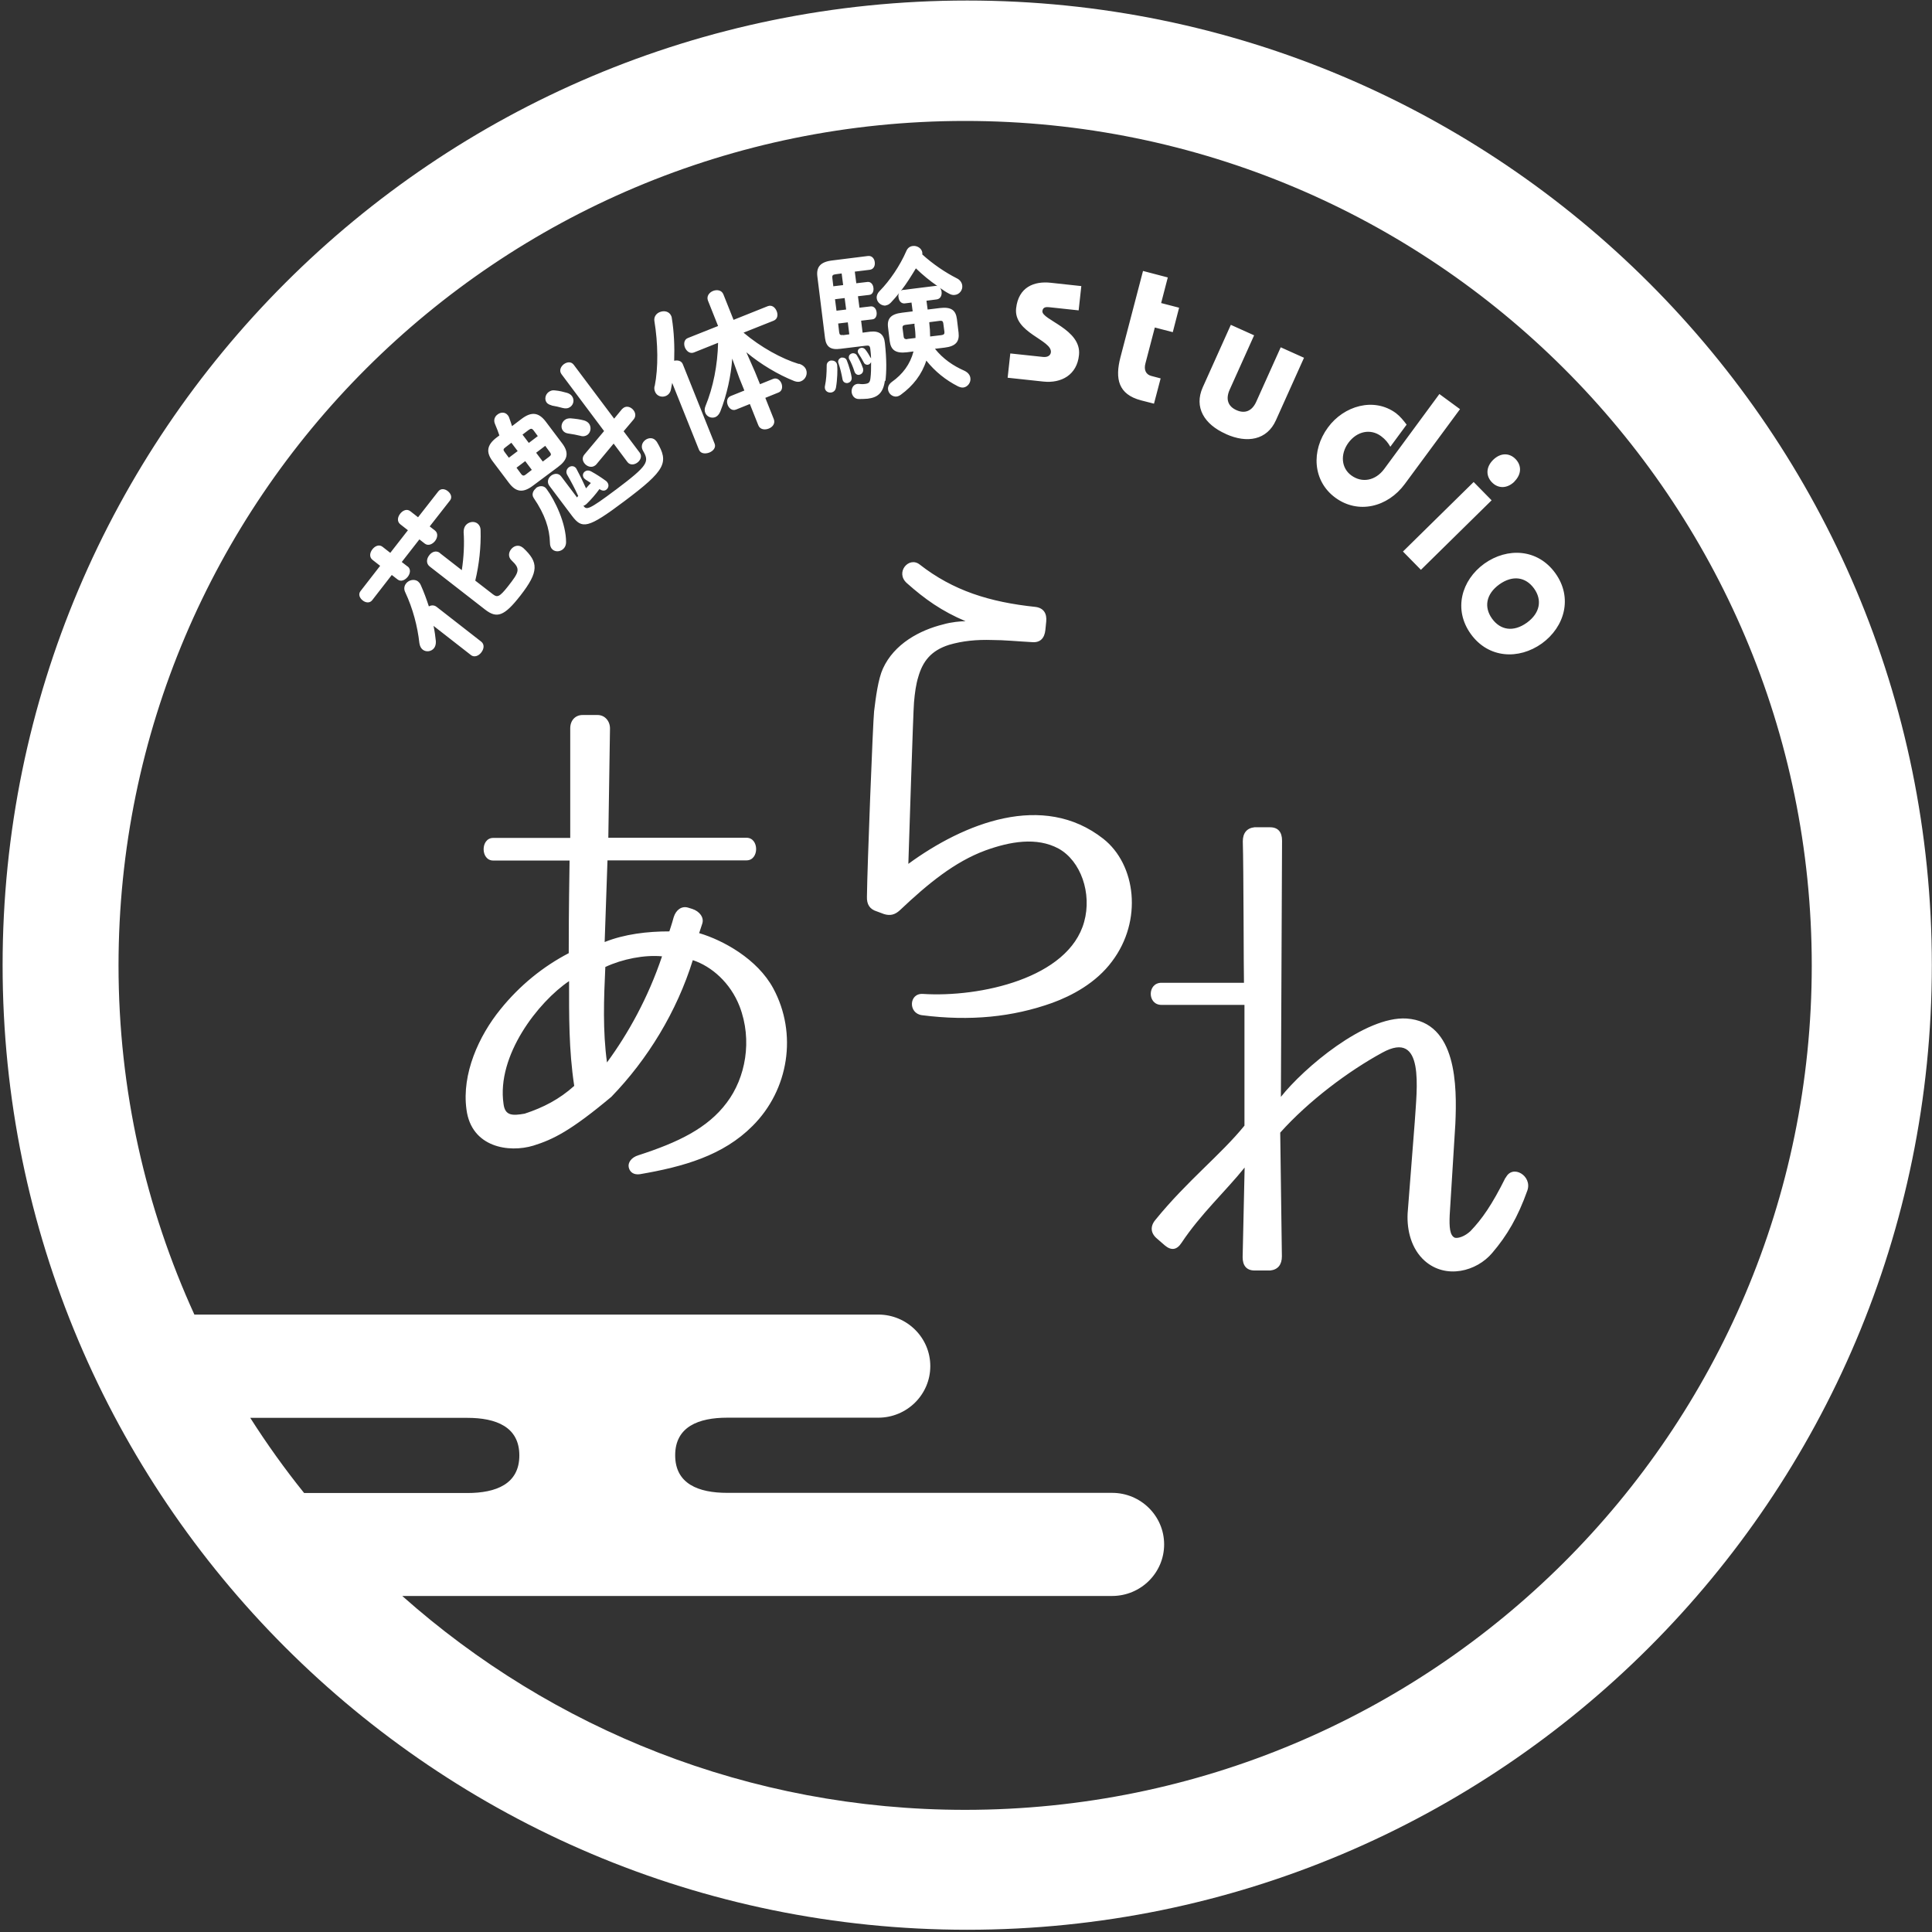 <svg width="697" height="697" viewBox="0 0 697 697" fill="none" xmlns="http://www.w3.org/2000/svg">
<rect x="0" y="0" width="697" height="697" fill="#333333" stroke="none"/>
<path d="M217.961 155.472L210.821 163.992C209.981 165.012 210.101 166.152 210.821 167.112C211.661 168.252 213.341 168.912 214.661 167.952C214.841 167.832 214.961 167.712 215.141 167.532L221.381 160.032L226.361 166.692C227.261 167.892 228.881 167.712 229.961 166.872C231.101 166.032 231.701 164.532 230.801 163.332L224.981 155.592L228.581 151.332C229.481 150.252 229.301 148.992 228.581 148.032C227.741 146.892 226.121 146.232 224.861 147.192C224.741 147.312 224.561 147.432 224.381 147.612L221.561 151.032L206.981 131.592C206.021 130.332 204.521 130.572 203.381 131.412C202.301 132.252 201.641 133.692 202.541 134.952L217.901 155.472H217.961ZM442.181 156.552C449.981 160.092 457.121 158.712 460.301 151.632L470.441 129.072L462.041 125.292L453.221 144.912C451.721 148.272 449.141 149.352 446.081 147.972C442.961 146.592 442.121 143.952 443.621 140.592L452.441 120.972L444.041 117.192L433.901 139.752C430.721 146.892 434.381 153.072 442.241 156.552H442.181ZM546.341 173.712C549.041 171.012 548.921 167.832 546.761 165.612C544.601 163.392 541.421 163.212 538.661 165.912C535.961 168.612 536.081 171.792 538.241 174.012C540.401 176.232 543.581 176.412 546.341 173.772V173.712ZM211.961 156.852C213.161 155.952 213.401 154.092 212.501 152.832C212.141 152.352 211.541 151.932 210.761 151.692C209.201 151.272 207.821 151.092 205.781 150.912C204.941 150.912 204.281 151.092 203.741 151.512C202.541 152.412 202.181 154.212 203.081 155.352C203.441 155.832 204.041 156.252 204.881 156.372C206.501 156.612 208.181 156.912 209.321 157.212C210.401 157.572 211.301 157.332 211.961 156.852ZM389.261 128.112C390.281 118.752 375.701 115.392 376.061 112.212C376.241 110.772 377.381 110.712 378.521 110.832L389.141 111.972L390.101 103.212L379.061 102.012C373.061 101.352 367.421 103.572 366.581 111.252C365.621 120.072 379.601 122.652 379.121 127.092C379.001 128.172 378.041 128.952 376.301 128.772L364.481 127.512L363.521 136.272L376.361 137.652C382.961 138.372 388.541 135.192 389.261 128.112ZM319.541 110.172C320.201 110.112 320.861 109.752 321.461 109.092C322.421 108.072 323.441 106.932 324.341 105.732C324.101 106.212 324.041 106.752 324.161 107.292C324.281 108.492 325.121 109.632 326.441 109.452L328.841 109.152L329.261 112.332L325.421 112.812C321.341 113.292 319.961 114.972 320.381 118.152L320.981 123.072C321.401 126.252 323.081 127.572 327.161 127.092L329.561 126.792C328.361 131.412 325.661 135.012 321.761 137.772C320.621 138.612 320.261 139.632 320.381 140.532C320.561 142.032 321.941 143.232 323.501 143.052C323.981 142.992 324.521 142.752 325.001 142.392C329.381 139.212 332.561 135.132 334.181 130.092C337.301 133.992 341.141 137.112 345.641 139.392C346.301 139.692 346.961 139.872 347.501 139.812C349.121 139.632 350.321 137.952 350.081 136.392C349.961 135.372 349.301 134.412 347.921 133.752C343.841 131.952 340.241 129.492 337.301 125.832L340.781 125.412C344.861 124.932 346.181 123.192 345.821 120.012L345.221 115.092C344.801 111.852 343.121 110.652 339.041 111.132L334.661 111.672L334.241 108.492L337.961 108.012C339.281 107.832 339.821 106.572 339.701 105.372C339.641 104.772 339.461 104.292 339.101 103.872C340.241 104.652 341.261 105.372 342.341 105.912C343.061 106.332 343.841 106.512 344.501 106.392C346.181 106.212 347.381 104.592 347.141 102.972C347.021 102.012 346.421 100.992 345.161 100.392C341.021 98.292 336.581 95.292 332.741 91.812C332.741 91.572 332.741 91.392 332.741 91.152C332.561 89.592 330.821 88.512 329.261 88.752C328.301 88.872 327.461 89.412 326.981 90.552C324.701 95.832 320.981 101.292 317.381 104.952C316.481 105.852 316.181 106.872 316.301 107.652C316.481 109.212 318.041 110.412 319.601 110.232L319.541 110.172ZM338.921 115.752C339.881 115.632 340.181 115.872 340.301 116.592L340.721 119.772C340.781 120.432 340.541 120.792 339.581 120.912L335.561 121.392C335.561 119.772 335.441 118.152 335.261 116.532V116.232L338.981 115.752H338.921ZM327.341 122.352C326.681 122.412 326.141 122.292 326.021 121.512L325.601 118.332C325.541 117.672 325.781 117.312 326.681 117.192L329.921 116.772V117.432C330.161 118.932 330.281 120.432 330.281 121.932L327.281 122.292L327.341 122.352ZM330.401 96.792C332.801 99.132 335.441 101.292 338.201 103.212C337.961 103.152 337.661 103.092 337.421 103.152L325.841 104.592C325.481 104.592 325.301 104.712 325.001 104.952C327.041 102.372 328.721 99.612 330.401 96.852V96.792ZM512.621 205.572L538.121 180.492L531.641 173.892L506.141 198.972L512.621 205.572ZM481.721 179.532C489.941 185.592 500.621 183.012 506.801 174.612L526.721 147.612L519.281 142.152L499.361 169.212C496.241 173.412 491.381 174.372 487.481 171.492C483.941 168.912 483.401 163.932 486.461 159.732C489.581 155.532 494.441 154.572 498.221 157.332C499.841 158.532 500.801 159.792 501.581 161.172L507.461 153.192C506.321 151.692 505.121 150.192 503.621 149.052C495.641 143.172 484.781 146.412 479.081 154.212C472.901 162.612 473.621 173.592 481.721 179.532ZM236.141 139.272C235.961 140.112 236.081 140.712 236.321 141.312C236.921 142.872 238.721 143.472 240.161 142.872C241.061 142.512 241.841 141.732 242.081 140.352L242.501 138.132L252.161 162.252C252.761 163.692 254.441 163.812 255.881 163.272C257.261 162.732 258.401 161.472 257.801 160.032L246.341 131.412C245.861 130.152 244.481 129.852 243.221 130.152C243.401 124.992 243.161 119.592 242.381 114.852C242.381 114.552 242.261 114.252 242.201 114.072C241.481 112.272 239.561 111.972 238.061 112.572C236.801 113.052 235.841 114.252 236.081 115.812C237.401 123.792 237.521 132.672 236.201 139.272H236.141ZM193.361 176.172C192.281 177.012 191.681 178.452 192.581 179.712C196.541 185.532 198.281 190.632 198.401 195.852C198.401 196.692 198.641 197.412 199.001 197.892C199.961 199.152 201.761 199.152 202.961 198.252C203.681 197.712 204.221 196.812 204.221 195.552C204.221 188.832 200.261 180.552 197.141 176.352C196.181 175.032 194.501 175.212 193.361 176.052V176.172ZM222.101 176.712C212.201 184.152 211.601 183.972 210.461 182.472C210.761 182.412 211.001 182.292 211.301 182.052L211.601 181.812C213.161 180.312 214.901 178.332 216.281 176.412L216.401 176.532C217.301 177.132 218.141 177.132 218.741 176.652C219.521 176.052 219.821 174.972 219.101 174.012C218.981 173.832 218.801 173.592 218.501 173.412C216.761 172.152 215.081 171.072 213.341 170.112C212.381 169.572 211.541 169.692 211.001 170.112C210.281 170.652 210.041 171.612 210.641 172.452C210.821 172.692 211.061 172.872 211.301 173.052C211.841 173.412 212.501 173.832 213.161 174.252C212.561 174.912 211.961 175.512 211.421 176.172C210.281 173.652 209.201 171.432 208.061 169.332C207.941 169.212 207.941 169.092 207.881 168.972C207.101 167.952 205.961 168.012 205.181 168.612C204.401 169.212 204.041 170.292 204.641 171.312C206.021 173.712 207.341 176.172 208.601 178.932C208.421 179.052 208.301 179.232 208.181 179.472L202.481 171.912C201.521 170.592 199.961 170.772 198.881 171.552C197.741 172.392 197.201 173.892 198.161 175.212L206.381 186.132C209.981 190.872 211.961 190.812 225.281 180.792C240.161 169.632 241.421 166.872 236.981 159.432L236.741 159.132C235.721 157.752 233.981 157.872 232.841 158.712C231.701 159.552 231.101 161.052 231.941 162.552C234.341 166.632 233.921 167.832 222.041 176.772L222.101 176.712ZM418.721 136.512L415.301 135.612C413.501 135.132 412.541 133.512 413.261 130.992L416.621 118.152L423.101 119.832L425.381 111.012L418.901 109.332L421.301 100.092L412.361 97.752L404.201 128.952C402.221 136.632 403.421 142.272 411.641 144.432L416.321 145.632L418.721 136.512ZM310.001 135.192C310.781 135.072 311.561 134.352 311.381 133.212C311.381 133.032 311.381 132.852 311.261 132.672C310.721 130.992 309.881 129.492 309.161 128.232C308.801 127.572 308.141 127.392 307.541 127.452C306.821 127.572 306.161 128.172 306.221 128.952C306.221 129.192 306.221 129.432 306.401 129.612C307.061 130.812 307.721 132.312 308.261 134.052C308.561 134.952 309.281 135.312 309.941 135.252L310.001 135.192ZM199.001 146.292C200.501 146.532 201.641 146.832 203.021 147.192C204.161 147.492 205.061 147.312 205.781 146.772C206.981 145.872 207.281 144.132 206.321 142.872C205.961 142.392 205.361 141.972 204.581 141.732C203.021 141.312 202.001 141.012 200.081 140.832C199.181 140.712 198.521 141.012 197.921 141.432C196.721 142.332 196.361 144.072 197.201 145.212C197.561 145.692 198.221 146.052 199.001 146.232V146.292ZM319.421 137.532C319.841 134.112 319.901 129.792 319.241 123.732C318.941 120.672 317.261 119.292 313.961 119.652L311.201 120.012L310.661 115.692L314.741 115.212C315.941 115.092 316.421 113.832 316.241 112.632C316.121 111.492 315.341 110.412 314.141 110.532L310.061 111.012L309.521 106.872L313.601 106.392C314.801 106.272 315.281 105.012 315.101 103.812C314.981 102.672 314.201 101.592 313.001 101.712L308.921 102.192L308.381 97.992L313.781 97.332C315.221 97.152 315.761 95.832 315.581 94.572C315.461 93.372 314.621 92.172 313.121 92.352L300.161 93.972C295.781 94.512 294.461 96.492 294.881 99.792L297.641 121.992C298.061 125.172 299.681 126.312 303.221 125.832L312.581 124.692C313.541 124.572 313.841 124.872 313.961 125.772C314.141 126.972 314.201 128.172 314.261 129.312C314.201 129.192 314.141 129.072 314.021 128.952C313.481 127.992 312.941 127.032 312.161 126.072C311.741 125.592 311.201 125.412 310.721 125.472C310.001 125.592 309.401 126.132 309.461 126.852C309.461 127.152 309.581 127.332 309.761 127.632C310.361 128.532 310.961 129.492 311.621 130.752C311.921 131.412 312.521 131.652 313.061 131.592C313.541 131.532 314.021 131.172 314.261 130.632C314.261 132.852 314.261 134.832 314.021 136.512C313.841 137.952 313.421 138.312 312.221 138.492C311.441 138.612 310.781 138.612 309.941 138.492C309.701 138.492 309.521 138.492 309.341 138.492C307.781 138.672 307.121 140.172 307.241 141.492C307.421 142.752 308.261 143.952 309.821 143.952C310.781 143.952 311.741 143.952 313.061 143.832C316.481 143.412 318.641 141.912 319.241 137.292L319.421 137.532ZM300.641 103.332L300.281 100.332C300.161 99.432 300.401 99.072 301.421 98.952L303.641 98.652L304.181 102.852L300.701 103.272L300.641 103.332ZM301.241 107.952L304.721 107.532L305.261 111.672L301.781 112.092L301.241 107.952ZM304.181 120.852C303.161 120.972 302.861 120.792 302.741 119.832L302.381 116.712L305.861 116.292L306.401 120.612L304.181 120.912V120.852ZM398.021 302.592C376.241 285.492 347.741 297.012 327.701 311.652C327.821 308.172 329.441 256.392 329.741 253.392C330.041 249.912 330.461 246.852 331.301 244.152C332.861 238.752 335.741 234.732 342.401 232.632C347.321 231.192 352.361 230.712 357.941 230.892C362.261 230.892 367.001 231.372 372.521 231.672C375.281 231.852 376.841 230.232 377.141 227.232L377.441 224.232C377.741 221.232 376.421 219.312 373.541 218.952C356.981 217.212 343.841 213.072 331.781 203.652C327.881 200.592 322.841 206.532 327.161 210.372C333.641 216.132 339.701 220.452 348.341 224.112C346.601 224.112 343.181 224.412 340.301 225.252C331.781 227.352 322.601 232.272 318.521 241.212C316.781 245.052 315.941 251.712 315.341 256.632C314.921 260.472 312.881 312.732 312.761 323.412C312.641 326.292 313.781 328.032 316.361 328.812L318.941 329.772C321.101 330.432 322.841 330.072 324.701 328.332C334.661 318.912 344.321 310.932 355.541 306.792C364.361 303.612 373.961 301.872 381.881 306.132C389.921 310.572 394.001 322.272 391.121 332.592C385.481 352.992 353.381 359.892 332.921 358.572C327.881 358.272 327.581 365.592 332.621 366.252C350.081 368.472 365.321 366.912 379.601 361.812C386.681 359.232 395.441 354.612 401.201 346.812C412.301 332.112 409.841 311.892 398.021 302.592ZM348.941 0.192C156.761 0.192 0.941 156.012 0.941 348.192C0.941 540.372 156.761 696.192 348.941 696.192C541.121 696.192 696.941 540.372 696.941 348.192C696.941 156.012 541.121 0.192 348.941 0.192ZM90.341 511.512H168.581C178.961 511.512 187.361 514.752 187.361 525.072C187.361 535.392 178.961 538.632 168.581 538.632H109.721C102.761 529.992 96.281 520.932 90.281 511.512H90.341ZM348.161 652.932C270.221 652.932 199.121 623.772 145.121 575.772H401.201C411.581 575.772 419.981 567.432 419.981 557.172C419.981 546.912 411.581 538.572 401.201 538.572H262.361C251.981 538.572 243.581 535.332 243.581 525.012C243.581 514.692 252.041 511.452 262.361 511.452H316.841C327.221 511.452 335.621 503.112 335.621 492.852C335.621 482.592 327.221 474.252 316.841 474.252H70.121C52.601 435.852 42.761 393.252 42.761 348.312C42.761 180.012 179.501 43.632 348.161 43.632C516.821 43.632 653.621 180.012 653.621 348.312C653.621 516.612 516.881 652.932 348.161 652.932ZM299.921 130.032C299.021 130.152 298.181 130.812 298.241 131.952C298.241 134.592 298.061 137.172 297.641 139.092C297.581 139.392 297.521 139.692 297.581 139.992C297.701 141.132 298.781 141.732 299.801 141.612C300.641 141.492 301.421 140.952 301.601 139.752C302.081 137.052 302.201 133.272 302.021 131.712C301.901 130.512 300.821 129.972 299.921 130.092V130.032ZM543.161 424.812C538.241 434.712 534.641 439.812 530.501 444.132C528.461 446.052 526.061 446.832 524.861 446.532C523.001 445.752 522.821 442.572 523.001 438.372L525.041 405.432C525.641 391.872 525.641 368.712 507.461 367.452C492.461 366.492 470.321 385.332 462.101 395.712L462.521 303.252C462.521 300.192 461.081 298.452 458.201 298.452H452.561C449.801 298.752 448.361 300.552 448.361 303.552C448.661 313.152 448.661 351.552 448.781 354.552H419.021C413.861 354.552 413.861 362.532 419.021 362.532H448.961V406.092C440.441 416.592 428.261 426.012 416.861 440.052C414.821 442.452 415.121 444.972 417.461 446.892L420.221 449.292C422.501 451.212 424.541 451.032 426.281 448.332C433.181 437.952 442.241 429.672 449.021 421.212L448.301 453.552C448.301 456.612 449.741 458.352 452.621 458.352H458.261C461.021 458.052 462.461 456.252 462.461 453.252L461.861 408.612C472.121 397.152 486.461 386.412 498.701 379.752C514.121 371.292 511.121 392.832 510.401 404.652L507.821 437.772C507.521 443.832 509.141 450.552 514.001 454.872C521.621 461.592 532.721 458.712 538.361 451.992C543.701 445.752 547.601 439.092 551.021 429.492C552.881 424.212 545.681 419.892 543.221 424.872L543.161 424.812ZM303.821 128.952C303.041 129.072 302.261 129.732 302.381 130.692C302.381 130.812 302.441 130.932 302.501 131.052C303.101 132.732 303.641 135.072 303.941 136.812C304.121 137.832 304.901 138.252 305.681 138.192C306.581 138.072 307.421 137.352 307.241 136.092C307.121 135.012 306.281 131.952 305.501 130.032C305.201 129.252 304.481 128.952 303.761 129.012L303.821 128.952ZM158.741 199.512C157.361 198.432 155.741 199.092 154.841 200.352C153.881 201.552 153.641 203.292 155.021 204.372L175.001 219.912C179.261 223.212 181.901 222.372 187.781 214.812C194.501 206.172 194.261 202.812 188.801 197.712L188.561 197.532C187.061 196.332 185.321 196.932 184.361 198.192C183.461 199.332 183.281 200.952 184.541 202.152C187.841 205.272 187.361 206.292 183.281 211.512C180.161 215.472 179.381 215.592 177.821 214.392L171.461 209.472C172.841 203.772 173.561 197.292 173.381 191.352C173.381 190.152 172.901 189.372 172.301 188.892C171.041 187.872 169.001 188.232 167.981 189.552C167.501 190.152 167.261 190.992 167.261 191.952C167.561 196.092 167.321 201.132 166.601 205.692L158.741 199.572V199.512ZM183.641 174.252C186.101 177.492 188.621 177.972 192.281 175.212L201.281 168.492C204.701 165.972 205.481 163.452 202.781 159.912L196.901 152.112C194.441 148.872 191.861 148.332 188.201 151.092L184.721 153.732C184.421 152.652 184.001 151.632 183.641 150.552C183.521 150.312 183.401 150.012 183.221 149.832C182.261 148.572 180.641 148.632 179.501 149.532C178.481 150.252 177.941 151.572 178.601 153.012C179.261 154.572 179.741 155.832 180.161 157.092L179.201 157.812C175.541 160.572 175.301 163.212 177.761 166.452L183.641 174.252ZM196.721 160.872L198.401 163.152C198.941 163.872 198.881 164.232 198.041 164.832L195.821 166.512L193.421 163.332L196.661 160.872H196.721ZM190.721 155.112C191.561 154.512 191.921 154.572 192.461 155.232L194.021 157.332L190.781 159.792L188.501 156.792L190.721 155.112ZM189.461 166.332L191.861 169.512L189.761 171.132C189.101 171.672 188.621 171.792 188.021 171.012L186.341 168.732L189.521 166.332H189.461ZM182.381 161.352L184.481 159.732L186.761 162.732L183.581 165.132L182.021 163.032C181.481 162.312 181.541 161.952 182.381 161.352ZM147.041 204.372L144.941 202.752L151.301 194.592L153.221 196.092C154.421 197.052 155.981 196.392 156.941 195.192C157.841 194.052 158.141 192.372 156.941 191.412L155.021 189.912L162.341 180.552C163.241 179.412 162.641 178.032 161.561 177.192C160.541 176.352 159.041 176.112 158.141 177.252L150.821 186.612L148.061 184.452C146.801 183.432 145.301 184.152 144.401 185.292C143.441 186.492 143.141 188.112 144.401 189.132L147.161 191.292L140.801 199.452L138.041 197.292C136.781 196.272 135.281 196.992 134.381 198.132C133.421 199.332 133.121 200.952 134.381 201.972L137.141 204.132L130.061 213.252C129.161 214.392 129.761 215.772 130.841 216.612C131.861 217.452 133.361 217.692 134.261 216.552L141.341 207.432L143.441 209.052C144.641 210.012 146.141 209.292 147.101 208.092C148.001 206.952 148.301 205.332 147.101 204.372H147.041ZM288.161 131.292C282.041 129.432 274.481 125.292 268.241 120.012L279.101 115.692C280.601 115.092 280.721 113.472 280.181 112.212C279.641 110.892 278.441 109.872 276.941 110.472L264.641 115.392L260.981 106.212C260.381 104.652 258.641 104.412 257.261 104.952C255.881 105.492 254.801 106.872 255.401 108.432L259.061 117.612L248.201 121.932C246.761 122.472 246.581 124.092 247.121 125.412C247.661 126.672 248.921 127.752 250.361 127.152L259.061 123.672C258.881 131.652 257.321 139.692 254.501 146.532C254.141 147.432 254.141 148.212 254.441 148.932C254.981 150.312 256.601 151.032 258.041 150.492C258.761 150.192 259.361 149.592 259.841 148.512C262.241 142.452 263.741 135.492 264.161 129.372L266.741 136.452L268.541 140.892L263.621 142.872C262.241 143.412 262.061 144.912 262.541 146.112C263.021 147.372 264.221 148.332 265.601 147.732L270.521 145.752L273.581 153.432C274.181 154.992 275.921 155.172 277.301 154.632C278.741 154.092 279.761 152.772 279.161 151.212L276.101 143.532L280.841 141.612C282.221 141.072 282.401 139.572 281.921 138.312C281.441 137.112 280.241 136.152 278.921 136.692L274.181 138.612L272.381 134.172L269.261 127.092C274.421 131.412 280.781 135.192 286.541 137.472C287.501 137.832 288.341 137.832 289.001 137.532C290.621 136.872 291.461 134.952 290.801 133.332C290.441 132.432 289.601 131.652 288.281 131.232L288.161 131.292ZM169.841 236.292C171.101 237.312 172.721 236.592 173.621 235.392C174.581 234.192 174.881 232.512 173.621 231.492L157.541 218.952C156.641 218.232 155.561 218.292 154.721 218.772C153.881 216.192 152.921 213.552 151.781 211.032C151.541 210.492 151.181 210.072 150.821 209.772C149.501 208.752 147.461 209.232 146.501 210.492C145.841 211.332 145.601 212.472 146.201 213.672C148.961 219.552 150.641 226.032 151.301 232.032C151.481 233.172 151.901 233.892 152.501 234.372C153.701 235.332 155.621 235.092 156.581 233.832C157.061 233.232 157.301 232.332 157.241 231.312C157.061 229.572 156.821 227.712 156.401 225.792L169.781 236.232L169.841 236.292ZM252.221 336.672L253.361 333.192C254.081 330.972 252.341 328.752 249.761 327.912L248.201 327.432C245.921 326.772 243.881 328.212 243.041 330.912C242.321 333.612 241.601 335.532 241.481 336.012C233.561 336.012 225.341 336.972 218.141 339.852L219.161 310.392H269.321C273.941 310.392 273.941 302.232 269.321 302.232H219.461L220.061 263.052C220.181 260.172 218.201 257.952 215.621 257.952H210.161C207.581 257.952 205.721 259.872 205.721 262.752V302.292H177.941C173.321 302.292 173.321 310.452 177.941 310.452H205.481C205.181 330.072 205.181 337.812 205.181 343.872C195.941 348.672 187.481 355.512 180.521 364.152C172.721 373.752 166.541 387.432 168.281 400.212C170.021 413.952 183.581 415.992 192.461 413.292C199.541 411.072 205.841 408.012 220.541 395.712C233.681 382.152 244.181 364.932 249.941 346.392C256.721 348.612 263.501 354.552 266.801 363.012C271.541 375.312 268.961 388.872 262.181 397.812C255.281 407.052 244.601 412.152 230.321 416.772C227.741 417.552 226.421 419.472 226.841 421.212C227.261 422.952 228.701 423.912 230.861 423.612C246.581 420.912 260.861 416.892 271.481 406.212C284.621 393.132 287.741 372.852 278.981 356.592C273.221 345.912 260.801 339.192 252.341 336.672H252.221ZM189.281 401.772C184.841 402.552 182.201 402.552 181.661 398.292C179.081 380.772 194.201 361.452 205.301 353.952C205.301 366.372 205.181 378.672 207.161 391.752C201.821 396.552 196.061 399.552 189.281 401.772ZM218.981 383.292C217.421 371.952 217.841 360.312 218.381 348.852C224.561 345.972 232.481 344.412 238.841 345.012C233.801 360.012 226.601 372.912 218.981 383.292ZM561.101 206.772C554.741 197.952 543.821 197.412 535.481 203.352C527.201 209.352 524.261 219.912 530.621 228.732C536.981 237.552 547.901 238.092 556.241 232.152C564.521 226.152 567.461 215.592 561.101 206.772ZM550.841 224.652C545.981 228.132 541.301 227.352 538.301 223.212C535.301 219.072 536.081 214.332 540.881 210.852C545.741 207.372 550.421 208.152 553.421 212.292C556.421 216.432 555.641 221.172 550.841 224.652Z" fill="white"/>
</svg>
